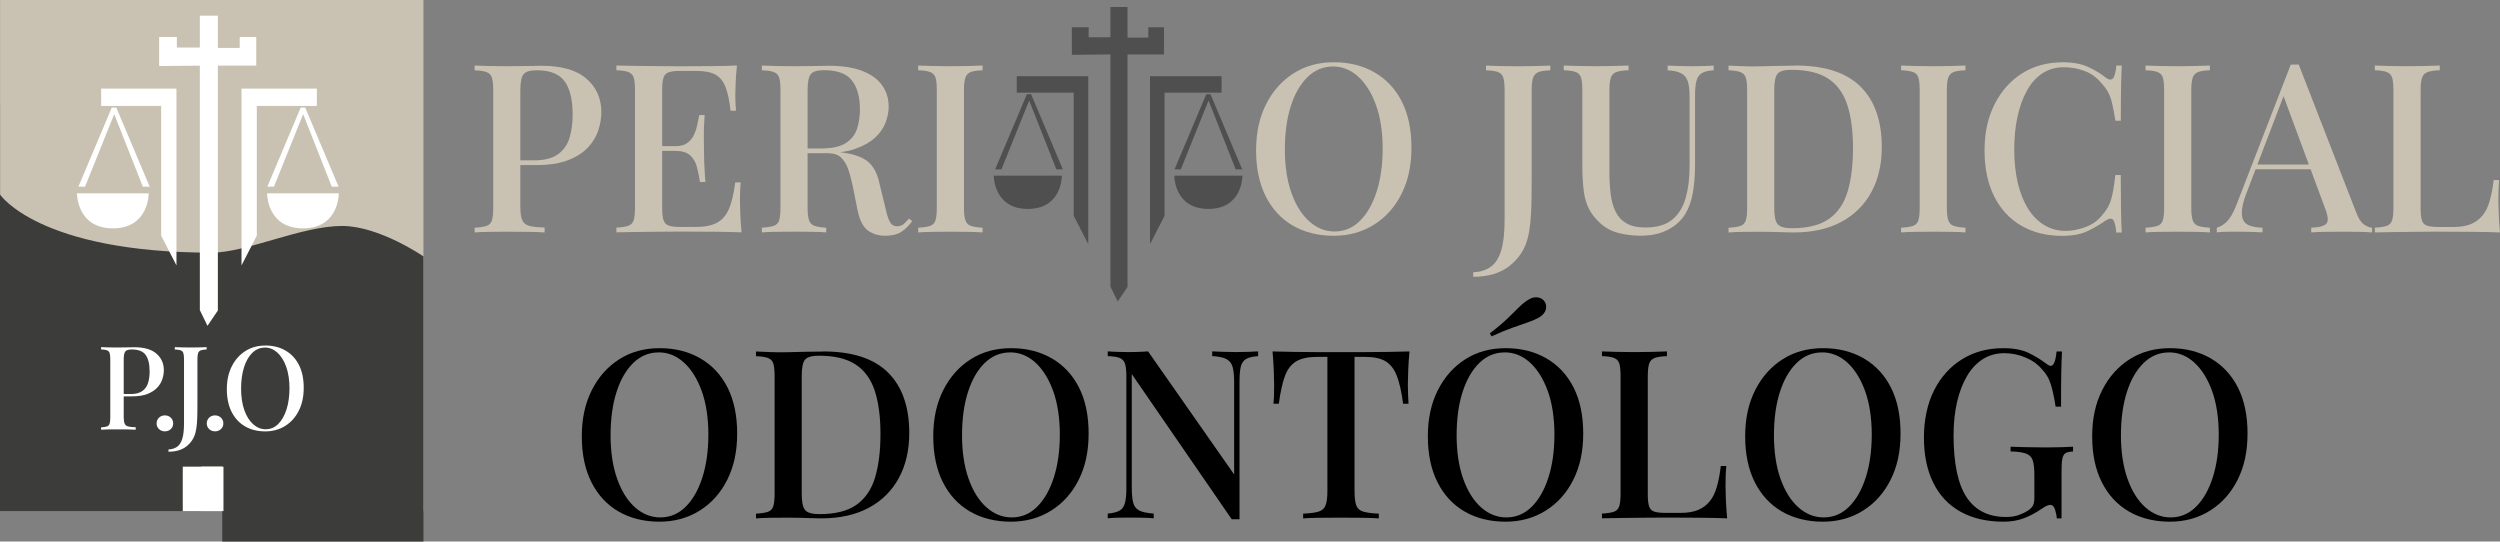 <?xml version="1.0" encoding="UTF-8"?> <svg xmlns="http://www.w3.org/2000/svg" id="Capa_2" data-name="Capa 2" viewBox="0 0 2221.11 481.1"><rect x="0" y="0" width="2221.11" height="481.1" fill="#808080" stroke="none"/><defs><style> .cls-1, .cls-2, .cls-3, .cls-4, .cls-5, .cls-6 { stroke-width: 0px; } .cls-2 { fill: #4f4f4f; } .cls-3 { fill: #595959; } .cls-4 { fill: #3c3c3b; } .cls-5 { fill: #c9c2b2; } .cls-6 { fill: #fff; } </style></defs><g id="Capa_2-2" data-name="Capa 2"><g><path class="cls-5" d="m2167.59,58.23v4.19c-4.76.15-8.34.68-10.8,1.57-2.44.91-4.08,2.59-4.94,5.02-.84,2.44-1.26,6.24-1.26,11.41v104.71c0,4.76.38,8.32,1.14,10.68s2.31,3.95,4.61,4.71c2.31.76,5.63,1.14,9.96,1.14h13.61c6.01,0,11.06-.84,15.18-2.51,4.11-1.67,7.56-4.19,10.35-7.53,2.81-3.35,4.95-7.68,6.47-12.98,1.55-5.32,2.71-11.53,3.57-18.64h4.82c-.41,4.46-.64,10.34-.64,17.6,0,2.81.12,6.89.31,12.25s.58,10.92,1.14,16.66c-7.12-.3-15.14-.45-24.08-.53-8.93-.07-16.89-.12-23.88-.12h-12.35c-5.02,0-10.45.03-16.23.12-5.81.07-11.67.15-17.6.2-5.93.05-11.61.18-17.07.31v-4.19c4.76-.3,8.32-.84,10.68-1.67,2.36-.84,3.95-2.51,4.71-5.02s1.14-6.28,1.14-11.33v-103.87c0-5.17-.38-8.97-1.14-11.41s-2.36-4.11-4.82-5.02-5.98-1.44-10.57-1.57v-4.19c3.2.15,7.35.3,12.47.41,5.1.15,10.57.2,16.43.2,5.32,0,10.57-.07,15.82-.2,5.22-.15,9.54-.3,12.86-.41h.12Z"></path><rect class="cls-3" y="92.26" width="162.71" height="361.85"></rect><rect class="cls-5" x=".1" width="376.1" height="454.11"></rect><path class="cls-4" d="m0,172.81s34.26,51.66,188.1,51.66c30.88,0,79.52-23.72,115.87-23.72,32.96,0,72.24,27.05,72.24,27.05v253.3h-178.77v-66.59h-18.68v39.6H0V172.81Z"></path><path class="cls-5" d="m421.6,58.23c3.2.15,7.35.3,12.47.41,5.1.15,10.16.2,15.18.2,6.7,0,13.11-.07,19.17-.2,6.06-.13,10.35-.2,12.86-.2,17.74,0,31,3.85,39.81,11.53,8.79,7.68,13.19,17.6,13.19,29.74,0,5.02-.88,10.3-2.63,15.82-1.75,5.52-4.79,10.62-9.1,15.29-4.31,4.67-10.19,8.49-17.6,11.41-7.41,2.92-16.84,4.41-28.27,4.41h-20.51v-4.19h18.45c9.35,0,16.51-1.9,21.48-5.66,4.95-3.77,8.32-8.72,10.04-14.88,1.75-6.13,2.63-12.78,2.63-19.9,0-13.24-2.36-23.17-7.12-29.74s-12.98-9.84-24.72-9.84c-6.01,0-9.96,1.19-11.82,3.57-1.9,2.36-2.82,7.18-2.82,14.45v103.46c0,5.17.56,9.05,1.67,11.61,1.11,2.59,3.2,4.29,6.28,5.14,3.07.84,7.61,1.34,13.61,1.45v4.41c-3.77-.3-8.67-.45-14.65-.53-6.01-.07-12.22-.12-18.64-.12-5.58,0-10.92.03-16.02.12-5.1.07-9.4.23-12.86.53v-4.19c4.76-.3,8.32-.84,10.68-1.67,2.36-.84,3.95-2.51,4.71-5.02s1.14-6.28,1.14-11.33v-103.84c0-5.17-.38-8.97-1.14-11.41s-2.36-4.11-4.82-5.02-5.98-1.44-10.57-1.57v-4.19h0l-.07-.03Z"></path><path class="cls-5" d="m654.72,58.23c-.56,5.32-.94,10.45-1.14,15.37-.2,4.95-.31,8.75-.31,11.41s.07,5.17.2,7.53c.13,2.36.3,4.33.41,5.86h-4.82c-.99-8.93-2.48-15.98-4.49-21.15s-5.02-8.83-9.02-11c-3.96-2.16-9.54-3.24-16.66-3.24h-14.45c-4.46,0-7.84.38-10.16,1.14s-3.88,2.31-4.71,4.61c-.84,2.31-1.26,5.9-1.26,10.8v105.55c0,4.76.41,8.32,1.26,10.68.84,2.36,2.43,3.95,4.71,4.71,2.31.76,5.7,1.14,10.16,1.14h13.61c7.96,0,14.27-1.26,18.94-3.77s8.22-6.62,10.68-12.35c2.46-5.73,4.29-13.54,5.55-23.47h4.82c-.41,4.06-.64,9.36-.64,15.9,0,2.81.12,6.84.31,12.14.2,5.32.58,10.73,1.14,16.35-7.12-.3-15.14-.45-24.08-.53-8.93-.07-16.89-.12-23.88-.12h-12.35c-5.02,0-10.45.03-16.23.12-5.81.07-11.67.15-17.6.2-5.93.05-11.61.18-17.07.31v-4.19c4.76-.3,8.32-.84,10.68-1.67,2.36-.84,3.95-2.51,4.71-5.02s1.14-6.28,1.14-11.33v-103.8c0-5.17-.38-8.97-1.14-11.41s-2.36-4.11-4.82-5.02-5.98-1.44-10.57-1.57v-4.19c5.45.15,11.11.23,17.07.31,5.93.07,11.79.15,17.6.2,5.78.07,11.21.12,16.23.12h12.35c6.42,0,13.72-.03,21.88-.12,8.17-.07,15.47-.23,21.88-.53h.07v.02Zm-34.76,71.62v4.19h-37.91v-4.19h37.91Zm6.08-27.64c-.56,7.96-.81,14.04-.73,18.21.07,4.19.12,8.03.12,11.53s.07,7.33.2,11.53c.15,4.19.5,10.27,1.06,18.21h-4.82c-.69-4.61-1.6-9.05-2.71-13.31-1.11-4.26-3.12-7.71-5.98-10.35s-7.3-3.96-13.31-3.96v-4.19c4.46,0,7.99-.91,10.57-2.71,2.58-1.82,4.57-4.19,5.98-7.12s2.43-5.98,3.04-9.1c.64-3.15,1.22-6.04,1.78-8.7h4.82l-.02-.03Z"></path><path class="cls-5" d="m676.89,58.23c3.2.15,7.35.3,12.47.41,5.1.15,10.16.2,15.18.2,6.7,0,13.11-.07,19.17-.2,6.06-.13,10.35-.2,12.86-.2,11.87,0,21.75,1.55,29.62,4.61,7.88,3.07,13.74,7.35,17.6,12.86,3.86,5.52,5.75,11.82,5.75,18.94,0,4.33-.88,8.9-2.63,13.72-1.75,4.82-4.79,9.28-9.1,13.39-4.33,4.11-10.19,7.5-17.6,10.16-7.41,2.66-16.84,3.96-28.27,3.96h-20.11v-4.19h18c9.35,0,16.51-1.57,21.48-4.71,4.95-3.15,8.32-7.33,10.04-12.58,1.75-5.22,2.63-11.06,2.63-17.49,0-11.03-2.36-19.58-7.12-25.65-4.76-6.08-12.98-9.1-24.72-9.1-6.01,0-9.96,1.19-11.82,3.57-1.9,2.36-2.82,7.18-2.82,14.45v103.89c0,5.02.41,8.79,1.26,11.33s2.44,4.19,4.82,5.02c2.36.84,5.86,1.4,10.47,1.67v4.19c-3.35-.3-7.58-.45-12.67-.53-5.1-.07-10.3-.12-15.61-.12-5.86,0-11.34.03-16.43.12-5.1.07-9.25.23-12.47.53v-4.19c4.76-.3,8.32-.84,10.68-1.67,2.36-.84,3.95-2.51,4.71-5.02s1.14-6.28,1.14-11.33v-103.84c0-5.17-.38-8.97-1.14-11.41s-2.36-4.11-4.82-5.02-5.98-1.44-10.57-1.57v-4.19h.03l-.02-.02Zm35.4,74.36c7.12.3,12.85.58,17.16.94,4.31.36,7.96.68,10.88.94,2.92.3,5.66.64,8.17,1.06,10.47,1.4,18.12,4.19,22.94,8.37,4.82,4.19,8.14,10.62,9.96,19.25l5.22,21.37c1.26,6.01,2.63,10.27,4.08,12.78,1.45,2.51,3.68,3.77,6.59,3.77,2.21-.15,4.08-.79,5.55-1.98s3.04-2.82,4.71-4.94l2.92,2.31c-3.2,4.33-6.57,7.58-10.04,9.74-3.5,2.16-8.17,3.24-14.04,3.24s-11.15-1.57-15.37-4.71c-4.26-3.15-7.3-9.1-9.1-17.92l-4.19-20.96c-1.26-6.01-2.66-11.21-4.19-15.61-1.54-4.39-3.68-7.84-6.39-10.35s-6.69-3.77-11.82-3.77h-22.62l-.41-3.57.03.03-.02-.02Z"></path><path class="cls-5" d="m872.96,58.23v4.19c-4.61.15-8.11.68-10.47,1.57-2.36.91-3.96,2.59-4.82,5.02-.84,2.44-1.26,6.24-1.26,11.41v103.89c0,5.02.41,8.79,1.26,11.33s2.44,4.19,4.82,5.02c2.36.84,5.86,1.4,10.47,1.67v4.19c-3.35-.3-7.58-.45-12.67-.53-5.1-.07-10.3-.12-15.61-.12-5.86,0-11.34.03-16.43.12-5.1.07-9.25.23-12.47.53v-4.19c4.76-.3,8.32-.84,10.68-1.67,2.36-.84,3.95-2.51,4.71-5.02.76-2.51,1.14-6.28,1.14-11.33v-103.89c0-5.17-.38-8.97-1.14-11.41s-2.36-4.11-4.82-5.02-5.98-1.44-10.57-1.57v-4.19c3.2.15,7.35.3,12.47.41,5.1.15,10.57.2,16.43.2,5.32,0,10.5-.07,15.61-.2s9.31-.3,12.67-.41h0Z"></path><path class="cls-5" d="m1185.09,55.31c13.69,0,25.74,3.01,36.13,9.02,10.39,6.01,18.48,14.61,24.19,25.86,5.71,11.23,8.59,24.89,8.59,40.94s-2.94,29.33-8.79,41.07c-5.86,11.72-14.04,20.87-24.52,27.43-10.47,6.57-22.41,9.84-35.8,9.84s-25.91-3.01-36.25-9.02-18.36-14.65-24.08-25.98c-5.71-11.33-8.59-24.92-8.59-40.82s2.97-29.33,8.9-41.07c5.93-11.74,14.07-20.87,24.39-27.43,10.34-6.57,22.26-9.84,35.8-9.84h.02Zm-.84,3.77c-8.67,0-16.2,3.15-22.62,9.43-6.42,6.28-11.38,14.94-14.88,25.98-3.5,11.03-5.22,23.81-5.22,38.31s1.95,27.69,5.86,38.64c3.91,10.96,9.21,19.4,15.9,25.33,6.7,5.93,14.19,8.9,22.41,8.9,8.67,0,16.17-3.15,22.51-9.43,6.36-6.28,11.33-14.98,14.88-26.06,3.57-11.1,5.33-23.85,5.33-38.23s-1.98-27.87-5.98-38.76c-3.96-10.88-9.28-19.29-15.9-25.25-6.62-5.93-14.07-8.9-22.29-8.9v.03h0Z"></path><path class="cls-5" d="m1308.89,245.89v-3.96c6.01-.3,11.1-1.83,15.29-4.71,4.19-2.87,7.33-7.65,9.43-14.35,2.1-6.7,3.15-15.85,3.15-27.43v-114.98c0-5.17-.38-8.97-1.14-11.41s-2.33-4.11-4.71-5.02-5.93-1.44-10.68-1.57v-4.19c3.2.15,7.33.3,12.35.41,5.02.15,10.34.2,15.9.2s10.8-.07,16.02-.2c5.22-.15,9.54-.3,12.86-.41v4.19c-4.61.15-8.11.68-10.47,1.57-2.36.91-3.96,2.59-4.82,5.02-.84,2.44-1.26,6.24-1.26,11.41v76.67c0,5.71-.03,11.94-.12,18.64-.07,6.7-.35,13.19-.84,19.47-.5,6.28-1.37,11.79-2.63,16.55-2.51,9.78-7.84,17.92-16.02,24.39-8.17,6.47-18.94,9.74-32.37,9.74l.03-.03h0Z"></path><path class="cls-5" d="m1522.51,58.23v4.19c-4.61.3-8.11,1.11-10.47,2.51-2.36,1.4-3.96,3.68-4.82,6.8-.84,3.15-1.26,7.58-1.26,13.31v60.52c0,9.48-.64,17.95-1.9,25.33-1.26,7.41-3.5,13.74-6.7,19.06-3.5,5.86-8.6,10.57-15.41,14.12-6.77,3.57-14.83,5.33-24.19,5.33-6.7,0-13.19-.76-19.47-2.31-6.28-1.55-11.79-4.46-16.55-8.79-4.19-3.77-7.46-7.88-9.84-12.35-2.36-4.46-3.96-9.86-4.82-16.23s-1.26-14.22-1.26-23.55v-65.76c0-5.17-.38-8.97-1.14-11.41s-2.33-4.11-4.71-5.02-5.93-1.44-10.68-1.57v-4.19c3.2.15,7.35.3,12.47.41,5.1.15,10.57.2,16.43.2,5.32,0,10.57-.07,15.82-.2,5.22-.15,9.54-.3,12.86-.41v4.19c-4.76.15-8.34.68-10.8,1.57-2.44.91-4.08,2.59-4.94,5.02-.84,2.44-1.26,6.24-1.26,11.41v72.46c0,7.12.38,13.69,1.14,19.7s2.21,11.21,4.41,15.61c2.16,4.41,5.37,7.83,9.63,10.27,4.26,2.44,9.81,3.68,16.66,3.68,10.34,0,18.33-2.33,23.99-7,5.66-4.67,9.63-11.1,11.94-19.25,2.31-8.17,3.45-17.49,3.45-27.96v-61.99c0-6.01-.56-10.62-1.67-13.84-1.11-3.22-3.07-5.55-5.86-7s-6.77-2.33-11.94-2.63v-4.19c2.66.15,6.08.3,10.27.41,4.19.15,8.03.2,11.53.2s7.15-.07,10.57-.2,6.24-.3,8.49-.41v-.08l.02.03Z"></path><path class="cls-5" d="m1595.38,58.23c25.83,0,45.03,6.24,57.62,18.74,12.58,12.5,18.86,30.4,18.86,53.73,0,15.24-3.07,28.52-9.21,39.9-6.16,11.38-15.06,20.23-26.7,26.5-11.67,6.28-25.79,9.43-42.41,9.43-2.1,0-4.94-.07-8.49-.2s-7.23-.23-11-.31c-3.77-.07-7.18-.12-10.27-.12-5.32,0-10.5.03-15.61.12-5.1.07-9.25.23-12.47.53v-4.19c4.76-.3,8.32-.84,10.68-1.67,2.36-.84,3.95-2.51,4.71-5.02.76-2.51,1.14-6.28,1.14-11.33v-103.87c0-5.17-.38-8.97-1.14-11.41-.76-2.44-2.36-4.11-4.82-5.02s-5.98-1.44-10.57-1.57v-4.19c3.2.15,7.35.31,12.47.53,5.12.21,10.16.23,15.18.12,5.02-.15,10.65-.3,16.86-.41,6.21-.15,11.26-.2,15.18-.2l.03-.03-.03-.05Zm-3.57,3.77c-6.42,0-10.62,1.19-12.58,3.57s-2.92,7.18-2.92,14.45v104.71c0,7.27,1.02,12.09,3.04,14.45s6.24,3.57,12.67,3.57c14.1,0,25.07-2.74,32.89-8.26,7.83-5.52,13.34-13.57,16.55-24.19s4.82-23.52,4.82-38.76-1.75-28.6-5.22-38.84c-3.5-10.27-9.2-17.95-17.07-23.02-7.88-5.1-18.63-7.65-32.17-7.65h0v-.03Z"></path><path class="cls-5" d="m1746.2,58.23v4.19c-4.61.15-8.11.68-10.47,1.57-2.36.91-3.96,2.59-4.82,5.02-.84,2.44-1.26,6.24-1.26,11.41v103.89c0,5.02.41,8.79,1.26,11.33.84,2.51,2.44,4.19,4.82,5.02,2.36.84,5.86,1.4,10.47,1.67v4.19c-3.35-.3-7.58-.45-12.67-.53-5.1-.07-10.3-.12-15.61-.12-5.86,0-11.34.03-16.43.12-5.1.07-9.25.23-12.47.53v-4.19c4.76-.3,8.32-.84,10.68-1.67,2.36-.84,3.95-2.51,4.71-5.02s1.14-6.28,1.14-11.33v-103.89c0-5.17-.38-8.97-1.14-11.41s-2.36-4.11-4.82-5.02-5.98-1.44-10.57-1.57v-4.19c3.2.15,7.35.3,12.47.41,5.1.15,10.57.2,16.43.2,5.32,0,10.5-.07,15.61-.2s9.31-.3,12.67-.41h0Z"></path><path class="cls-5" d="m1832.27,55.31c9.21,0,16.78,1.37,22.74,4.08,5.93,2.71,11.21,5.9,15.82,9.54,2.81,2.1,4.94,2.33,6.39.73s2.48-5.4,3.04-11.41h4.82c-.3,5.32-.5,11.71-.64,19.17-.15,7.46-.2,17.42-.2,29.86h-4.82c-.99-6.13-1.93-11.18-2.82-15.09-.89-3.91-2.1-7.27-3.57-10.04-1.45-2.81-3.45-5.52-5.98-8.17-4.06-5.02-9.02-8.67-14.88-10.88-5.86-2.21-12.09-3.35-18.64-3.35-7.12,0-13.39,1.78-18.86,5.33-5.47,3.55-10.01,8.6-13.72,15.18s-6.54,14.3-8.49,23.27c-1.95,8.93-2.92,18.71-2.92,29.33s1.06,20.77,3.15,29.66c2.1,8.87,5.14,16.5,9.1,22.82,3.96,6.36,8.79,11.23,14.45,14.65,5.66,3.42,11.97,5.14,18.94,5.14,5.71,0,11.64-1.14,17.8-3.45,6.13-2.31,11.03-5.83,14.65-10.57,3.91-4.19,6.59-8.9,8.06-14.12,1.47-5.22,2.69-12.4,3.68-21.48h4.82c0,12.85.07,23.2.2,31.11.15,7.88.35,14.56.64,20h-4.82c-.56-6.01-1.49-9.78-2.82-11.33-1.34-1.55-3.53-1.32-6.59.64-5.17,3.62-10.65,6.8-16.43,9.54-5.81,2.71-13.23,4.08-22.29,4.08-13.84,0-25.91-3.01-36.25-9.02-10.34-6.01-18.36-14.65-24.08-25.98-5.71-11.33-8.59-24.92-8.59-40.82s2.97-29.33,8.9-41.07c5.93-11.72,14.07-20.87,24.39-27.43,10.34-6.57,22.26-9.84,35.8-9.84l.03-.08-.02.02Z"></path><path class="cls-5" d="m1963.38,58.23v4.19c-4.61.15-8.11.68-10.47,1.57-2.36.91-3.96,2.59-4.82,5.02-.84,2.44-1.26,6.24-1.26,11.41v103.89c0,5.02.41,8.79,1.26,11.33.84,2.51,2.44,4.19,4.82,5.02,2.36.84,5.86,1.4,10.47,1.67v4.19c-3.35-.3-7.58-.45-12.67-.53-5.1-.07-10.3-.12-15.61-.12-5.86,0-11.34.03-16.43.12-5.1.07-9.25.23-12.47.53v-4.19c4.76-.3,8.32-.84,10.68-1.67,2.36-.84,3.95-2.51,4.71-5.02s1.14-6.28,1.14-11.33v-103.89c0-5.17-.38-8.97-1.14-11.41-.76-2.44-2.36-4.11-4.82-5.02s-5.98-1.44-10.57-1.57v-4.19c3.2.15,7.35.3,12.47.41,5.1.15,10.57.2,16.43.2,5.32,0,10.5-.07,15.61-.2s9.31-.3,12.67-.41h0Z"></path><path class="cls-5" d="m2042.33,57.39l51.09,131.53c1.95,5.17,4.23,8.67,6.8,10.47,2.58,1.82,4.99,2.81,7.23,2.92v4.19c-3.35-.3-7.3-.45-11.82-.53-4.56-.07-9.1-.12-13.72-.12-5.86,0-11.33.03-16.35.12-5.02.07-9.08.23-12.14.53v-4.19c7.12-.3,11.61-1.49,13.51-3.68,1.9-2.16,1.44-6.8-1.37-13.92l-37.7-101.79,3.35-3.77-34.76,90.91c-2.51,6.28-4.03,11.53-4.49,15.7-.5,4.19-.15,7.46,1.06,9.84,1.21,2.38,3.24,4.06,6.19,5.02,2.92.99,6.57,1.55,10.88,1.67v4.19c-4.19-.3-8.41-.45-12.67-.53-4.26-.07-8.26-.12-12.05-.12-3.35,0-6.32.03-8.9.12-2.59.07-4.94.23-7,.53v-4.19c2.92-.69,5.86-2.44,8.79-5.22,2.92-2.81,5.71-7.53,8.37-14.23l48.58-125.45h7.12l-.03.03.03-.03Zm22.01,88.81v4.19h-62.42l2.1-4.19h60.32Z"></path><path class="cls-1" d="m586.02,309.33c13.69,0,25.71,3.01,36.13,9.02,10.39,6.01,18.48,14.61,24.19,25.86,5.71,11.23,8.59,24.89,8.59,40.94s-2.92,29.33-8.79,41.07c-5.86,11.74-14.04,20.87-24.52,27.43-10.49,6.56-22.41,9.84-35.8,9.84s-25.91-3.01-36.25-9.02-18.36-14.65-24.08-25.98c-5.71-11.33-8.59-24.92-8.59-40.82s2.97-29.33,8.9-41.07c5.93-11.72,14.07-20.87,24.39-27.43,10.32-6.56,22.26-9.84,35.8-9.84h.02Zm-.84,3.77c-8.67,0-16.2,3.15-22.62,9.43s-11.38,14.94-14.88,25.98c-3.5,11.03-5.22,23.81-5.22,38.31s1.95,27.69,5.86,38.64c3.91,10.96,9.21,19.4,15.9,25.33,6.7,5.93,14.18,8.9,22.41,8.9,8.67,0,16.17-3.15,22.51-9.43,6.36-6.28,11.33-14.98,14.88-26.06s5.33-23.85,5.33-38.23-1.98-27.87-5.98-38.76c-3.96-10.88-9.28-19.29-15.9-25.25-6.62-5.93-14.07-8.9-22.29-8.9v.03h0Z"></path><path class="cls-1" d="m731.35,312.24c25.83,0,45.03,6.24,57.62,18.74,12.58,12.5,18.86,30.4,18.86,53.73,0,15.24-3.07,28.52-9.21,39.9-6.16,11.38-15.06,20.23-26.7,26.5-11.67,6.28-25.79,9.43-42.41,9.43-2.1,0-4.94-.07-8.49-.2s-7.23-.23-11-.31c-3.77-.07-7.18-.12-10.27-.12-5.32,0-10.5.03-15.61.12-5.1.07-9.25.23-12.47.53v-4.19c4.76-.3,8.32-.84,10.68-1.67,2.36-.84,3.95-2.51,4.71-5.02s1.14-6.28,1.14-11.33v-103.89c0-5.17-.38-8.97-1.14-11.41s-2.36-4.11-4.82-5.02c-2.46-.91-5.98-1.44-10.57-1.57v-4.19c3.2.15,7.35.31,12.47.53s10.16.23,15.18.12c5.02-.15,10.65-.3,16.86-.41,6.21-.15,11.26-.2,15.18-.2h.03l-.03-.07Zm-3.57,3.77c-6.42,0-10.62,1.19-12.58,3.57-1.95,2.36-2.92,7.18-2.92,14.45v104.71c0,7.27,1.02,12.09,3.04,14.45s6.24,3.57,12.67,3.57c14.1,0,25.07-2.74,32.89-8.26s13.34-13.57,16.55-24.19c3.2-10.62,4.82-23.51,4.82-38.76s-1.75-28.6-5.22-38.84c-3.5-10.27-9.2-17.95-17.07-23.02-7.88-5.1-18.63-7.65-32.17-7.65v-.03Z"></path><path class="cls-1" d="m898.27,309.33c13.69,0,25.71,3.01,36.13,9.02,10.39,6.01,18.48,14.61,24.19,25.86,5.71,11.23,8.59,24.89,8.59,40.94s-2.92,29.33-8.79,41.07c-5.86,11.74-14.04,20.87-24.52,27.43-10.49,6.56-22.41,9.84-35.8,9.84s-25.91-3.01-36.25-9.02c-10.34-6.01-18.36-14.65-24.08-25.98-5.71-11.33-8.59-24.92-8.59-40.82s2.97-29.33,8.9-41.07c5.93-11.74,14.07-20.87,24.39-27.43,10.34-6.57,22.26-9.84,35.8-9.84h.02Zm-.84,3.77c-8.67,0-16.2,3.15-22.62,9.43-6.42,6.28-11.38,14.94-14.88,25.98-3.5,11.03-5.22,23.81-5.22,38.31s1.95,27.69,5.86,38.64c3.91,10.96,9.21,19.4,15.9,25.33,6.7,5.93,14.19,8.9,22.41,8.9,8.67,0,16.17-3.15,22.51-9.43,6.36-6.28,11.33-14.98,14.88-26.06s5.33-23.85,5.33-38.23-1.98-27.87-5.98-38.76c-3.96-10.88-9.28-19.29-15.9-25.25-6.62-5.93-14.07-8.9-22.29-8.9v.03h0Z"></path><path class="cls-1" d="m1117.77,312.24v4.19c-4.76.3-8.32,1.11-10.68,2.51s-3.95,3.68-4.71,6.8c-.76,3.15-1.14,7.58-1.14,13.31v122.31h-6.92l-88.81-129.02v100.53c0,5.86.41,10.45,1.26,13.72.84,3.27,2.66,5.63,5.45,7,2.81,1.4,7.07,2.31,12.78,2.71v4.19c-2.66-.3-6.04-.45-10.16-.53-4.11-.07-7.99-.12-11.61-.12s-6.97.03-10.47.12c-3.5.07-6.36.23-8.59.53v-4.19c4.61-.41,8.09-1.29,10.47-2.63,2.36-1.32,3.96-3.58,4.82-6.8s1.26-7.61,1.26-13.19v-99.28c0-5.17-.41-8.97-1.26-11.41-.84-2.44-2.44-4.11-4.82-5.02s-5.86-1.44-10.47-1.57v-4.19c2.21.15,5.1.3,8.59.41,3.5.15,6.97.2,10.47.2,3.07,0,6.08-.07,9.02-.2,2.92-.15,5.52-.3,7.76-.41l76.46,109.32v-81.69c0-6.01-.46-10.62-1.37-13.84-.91-3.22-2.77-5.55-5.55-7-2.81-1.45-6.97-2.33-12.58-2.63v-4.19c2.51.15,5.86.3,10.04.41,4.19.15,8.09.2,11.72.2s6.97-.07,10.47-.2c3.5-.15,6.36-.3,8.59-.41l-.07.07.05-.02Z"></path><path class="cls-1" d="m1252.25,312.24c-.56,5.86-.94,11.56-1.14,17.07-.2,5.52-.31,9.74-.31,12.67,0,3.2.07,6.28.2,9.21.15,2.92.3,5.45.41,7.53h-4.82c-1.4-10.47-3.24-18.71-5.55-24.72s-5.63-10.34-9.96-12.98c-4.33-2.66-10.54-3.96-18.64-3.96h-9.02v119.39c0,5.58.53,9.78,1.57,12.58,1.06,2.81,3.15,4.64,6.28,5.55,3.15.91,7.71,1.49,13.72,1.78v4.19c-3.91-.3-8.93-.45-15.09-.53-6.16-.07-12.43-.12-18.86-.12s-13.01.03-18.94.12c-5.93.07-10.72.23-14.35.53v-4.19c6.01-.3,10.54-.88,13.61-1.78,3.07-.91,5.17-2.74,6.28-5.55,1.11-2.81,1.67-6.97,1.67-12.58v-119.39h-9.21c-7.83,0-13.95,1.34-18.45,3.96-4.46,2.66-7.83,6.97-10.04,12.98-2.25,6.01-4.06,14.23-5.45,24.72h-4.82c.3-2.1.45-4.61.53-7.53.07-2.92.12-6.01.12-9.21,0-2.92-.12-7.15-.31-12.67-.2-5.52-.58-11.21-1.14-17.07,6.01.15,12.58.3,19.7.41,7.12.15,14.3.2,21.57.2h39.17c7.12,0,14.3-.07,21.57-.2,7.27-.15,13.84-.3,19.7-.41h.07-.03Z"></path><path class="cls-1" d="m1337.69,309.33c13.69,0,25.74,3.01,36.13,9.02,10.39,6.01,18.48,14.61,24.19,25.86,5.71,11.23,8.59,24.89,8.59,40.94s-2.92,29.33-8.79,41.07c-5.86,11.72-14.04,20.87-24.52,27.43-10.47,6.57-22.41,9.84-35.8,9.84s-25.91-3.01-36.25-9.02c-10.34-6.01-18.36-14.65-24.08-25.98-5.71-11.33-8.59-24.92-8.59-40.82s2.97-29.33,8.9-41.07c5.93-11.72,14.07-20.87,24.39-27.43,10.34-6.57,22.26-9.84,35.8-9.84h.02Zm-.84,3.77c-8.67,0-16.2,3.15-22.62,9.43s-11.38,14.94-14.88,25.98c-3.5,11.03-5.22,23.81-5.22,38.31s1.95,27.69,5.86,38.64c3.91,10.96,9.21,19.4,15.9,25.33,6.7,5.93,14.19,8.9,22.41,8.9,8.67,0,16.17-3.15,22.51-9.43,6.36-6.28,11.33-14.98,14.88-26.06,3.57-11.1,5.33-23.85,5.33-38.23s-1.98-27.87-5.98-38.76c-3.96-10.88-9.28-19.29-15.9-25.25-6.62-5.93-14.07-8.9-22.29-8.9v.03h0Zm21.57-47.13c2.81-1.67,5.55-2.21,8.26-1.67,2.71.54,4.71,1.95,5.98,4.19,1.11,2.1,1.32,4.38.64,6.8-.69,2.44-2.59,4.64-5.66,6.59-2.92,1.67-6.32,3.19-10.16,4.49-3.85,1.34-8.34,2.89-13.51,4.71s-11.44,4.41-18.86,7.76l-1.45-2.71c6.57-5.02,11.82-9.46,15.82-13.31,3.96-3.85,7.35-7.15,10.16-9.96s5.71-5.1,8.79-6.92v.02Z"></path><path class="cls-1" d="m1480.96,312.24v4.19c-4.76.15-8.34.68-10.8,1.57-2.46.89-4.08,2.59-4.94,5.02-.84,2.44-1.26,6.24-1.26,11.41v104.71c0,4.76.38,8.32,1.14,10.68s2.31,3.95,4.61,4.71c2.31.76,5.63,1.14,9.96,1.14h13.61c6.01,0,11.06-.84,15.18-2.51,4.11-1.67,7.56-4.19,10.35-7.53,2.81-3.35,4.95-7.68,6.47-12.98,1.55-5.32,2.71-11.53,3.57-18.64h4.82c-.41,4.46-.64,10.34-.64,17.6,0,2.81.12,6.89.31,12.25.2,5.37.58,10.92,1.14,16.66-7.12-.3-15.14-.45-24.08-.53-8.93-.07-16.89-.12-23.88-.12h-12.35c-5.02,0-10.45.03-16.23.12-5.81.07-11.67.15-17.6.2-5.93.05-11.61.18-17.07.31v-4.19c4.76-.3,8.32-.84,10.68-1.67,2.36-.84,3.95-2.51,4.71-5.02.76-2.51,1.14-6.28,1.14-11.33v-103.89c0-5.17-.38-8.97-1.14-11.41-.76-2.44-2.36-4.11-4.82-5.02s-5.98-1.44-10.57-1.57v-4.19c3.2.15,7.35.3,12.47.41,5.1.15,10.57.2,16.43.2,5.32,0,10.57-.07,15.82-.2,5.22-.15,9.54-.3,12.86-.41l.08.03.03-.02Z"></path><path class="cls-1" d="m1619.61,309.33c13.69,0,25.74,3.01,36.13,9.02,10.39,6.01,18.48,14.61,24.19,25.86,5.71,11.23,8.59,24.89,8.59,40.94s-2.92,29.33-8.79,41.07c-5.86,11.72-14.04,20.87-24.52,27.43-10.47,6.57-22.41,9.84-35.8,9.84s-25.91-3.01-36.25-9.02c-10.34-6.01-18.36-14.65-24.08-25.98-5.71-11.33-8.59-24.92-8.59-40.82s2.97-29.33,8.9-41.07c5.93-11.72,14.07-20.87,24.39-27.43,10.34-6.57,22.26-9.84,35.8-9.84h.02Zm-.84,3.77c-8.67,0-16.2,3.15-22.62,9.43-6.42,6.28-11.38,14.94-14.88,25.98-3.5,11.03-5.22,23.81-5.22,38.31s1.95,27.69,5.86,38.64c3.91,10.96,9.21,19.4,15.9,25.33,6.7,5.93,14.18,8.9,22.41,8.9,8.67,0,16.17-3.15,22.51-9.43,6.36-6.28,11.33-14.98,14.88-26.06,3.57-11.1,5.33-23.85,5.33-38.23s-1.98-27.87-5.98-38.76c-3.96-10.88-9.28-19.29-15.9-25.25-6.62-5.93-14.07-8.9-22.29-8.9v.03h0Z"></path><path class="cls-1" d="m1779.62,309.33c9.21,0,16.69,1.37,22.41,4.08,5.71,2.71,10.96,5.9,15.7,9.54,1.82,1.4,3.2,2.1,4.19,2.1,2.66,0,4.41-4.26,5.22-12.78h4.82c-.3,5.32-.5,11.71-.64,19.17-.15,7.46-.2,17.42-.2,29.86h-4.82c-.99-6.7-2.28-12.9-3.88-18.64-1.6-5.71-4.38-10.62-8.29-14.65-3.77-4.46-8.7-7.96-14.76-10.47s-12.25-3.77-18.53-3.77c-7.27,0-13.69,1.78-19.25,5.33-5.56,3.55-10.3,8.6-14.12,15.18-3.85,6.57-6.77,14.27-8.79,23.14-2.01,8.87-3.04,18.63-3.04,29.21,0,25.13,3.88,43.55,11.61,55.19,7.76,11.67,19.44,17.49,35.07,17.49,4.46,0,8.34-.64,11.61-1.9s5.9-2.51,7.84-3.77c2.36-1.67,3.91-3.32,4.61-4.94.69-1.62,1.06-3.73,1.06-6.39v-20.31c0-6.01-.53-10.45-1.57-13.31-1.04-2.86-3.12-4.82-6.19-5.86-3.07-1.04-7.53-1.63-13.39-1.78v-4.19c2.66.15,5.78.23,9.43.31,3.62.07,7.45.15,11.41.2s7.56.12,10.8.12c5.02,0,9.59-.07,13.72-.2,4.11-.15,7.5-.3,10.16-.41v4.19c-2.92.15-5.14.64-6.59,1.45-1.45.84-2.44,2.51-2.92,5.02-.5,2.51-.73,6.36-.73,11.53v41.46h-4.19c-.15-2.36-.68-4.95-1.57-7.76s-2.28-4.19-4.08-4.19c-.99,0-1.98.2-3.04.64-1.06.41-2.82,1.45-5.33,3.15-4.9,3.35-9.97,6.04-15.29,8.06s-11.33,3.04-18,3.04c-14.94,0-27.73-2.97-38.31-8.9-10.62-5.93-18.68-14.53-24.19-25.76-5.52-11.23-8.26-24.6-8.26-40.09s3.04-30.24,9.1-42.11c6.06-11.87,14.38-21.04,24.92-27.54,10.54-6.47,22.64-9.74,36.33-9.74v.03l-.03-.02Z"></path><path class="cls-1" d="m1927.9,309.33c13.69,0,25.74,3.01,36.13,9.02,10.39,6.01,18.48,14.61,24.19,25.86,5.71,11.23,8.59,24.89,8.59,40.94s-2.92,29.33-8.79,41.07c-5.86,11.72-14.04,20.87-24.52,27.43-10.47,6.57-22.41,9.84-35.8,9.84s-25.91-3.01-36.25-9.02c-10.34-6.01-18.36-14.65-24.08-25.98-5.71-11.33-8.59-24.92-8.59-40.82s2.97-29.33,8.9-41.07c5.93-11.72,14.07-20.87,24.39-27.43,10.34-6.57,22.26-9.84,35.8-9.84h.02Zm-.84,3.77c-8.67,0-16.2,3.15-22.62,9.43-6.42,6.28-11.38,14.94-14.88,25.98-3.5,11.03-5.22,23.81-5.22,38.31s1.95,27.69,5.86,38.64c3.91,10.96,9.21,19.4,15.9,25.33,6.7,5.93,14.18,8.9,22.41,8.9,8.67,0,16.17-3.15,22.51-9.43,6.36-6.28,11.33-14.98,14.88-26.06,3.57-11.1,5.33-23.85,5.33-38.23s-1.98-27.87-5.98-38.76c-3.96-10.88-9.28-19.29-15.9-25.25-6.62-5.93-14.07-8.9-22.29-8.9v.03h0Z"></path><polygon class="cls-6" points="177.55 58.31 177.55 275.52 184.33 289.48 193.56 275.87 193.56 58.31 227.65 58.31 227.65 32.87 212.98 32.87 212.98 42.56 193.56 42.56 193.56 13.9 177.55 13.9 177.55 42.21 157.13 42.21 157.13 32.87 141.41 32.87 141.41 58.67 177.55 58.31"></polygon><polygon class="cls-6" points="89.86 94.1 143.17 94.1 143.17 209.32 156.78 235.8 156.78 78.7 89.86 78.7 89.86 94.1"></polygon><polygon class="cls-6" points="281.5 94.1 228.17 94.1 228.17 209.32 214.58 235.8 214.58 78.7 281.5 78.7 281.5 94.1"></polygon><path class="cls-6" d="m68.39,171.76h63.7s.39,31.12-31.8,31.12-31.9-31.12-31.9-31.12Z"></path><path class="cls-6" d="m237.29,171.76h63.7s.39,31.12-31.8,31.12-31.9-31.12-31.9-31.12Z"></path><polygon class="cls-6" points="69.66 165.86 75.56 165.86 101.48 101.41 126.89 165.86 133.01 165.86 103.29 95.52 99.33 95.52 69.66 165.86"></polygon><polygon class="cls-6" points="237.51 165.86 243.4 165.86 269.33 101.41 294.74 165.86 300.82 165.86 271.14 95.52 267.18 95.52 237.51 165.86"></polygon><path class="cls-6" d="m89.79,308.42c1.58.07,3.64.14,6.18.2,2.51.07,5.02.11,7.51.11,3.33,0,6.47-.05,9.48-.11,3.01-.07,5.14-.11,6.38-.11,8.78,0,15.34,1.9,19.68,5.7s6.54,8.71,6.54,14.73c0,2.49-.43,5.09-1.29,7.83s-2.38,5.25-4.5,7.56c-2.15,2.31-5.05,4.21-8.71,5.66s-8.33,2.17-13.98,2.17h-10.16v-2.08h9.12c4.64,0,8.17-.93,10.63-2.81,2.44-1.86,4.12-4.32,4.98-7.35s1.29-6.31,1.29-9.84c0-6.56-1.18-11.47-3.53-14.73s-6.43-4.86-12.24-4.86c-2.96,0-4.93.59-5.86,1.76s-1.4,3.55-1.4,7.15v51.2c0,2.56.27,4.48.84,5.75.54,1.29,1.58,2.13,3.1,2.53s3.76.66,6.74.72v2.17c-1.86-.14-4.28-.23-7.26-.25-2.96-.02-6.04-.05-9.23-.05-2.76,0-5.41,0-7.92.05-2.53.05-4.64.11-6.38.25v-2.08c2.35-.14,4.12-.41,5.29-.84,1.18-.41,1.95-1.24,2.33-2.49s.57-3.1.57-5.59v-51.41c0-2.56-.18-4.43-.57-5.66-.38-1.2-1.18-2.04-2.38-2.49s-2.96-.7-5.23-.77v-2.08l-.02.05h0Z"></path><path class="cls-6" d="m146.49,369.05c2.08,0,3.82.68,5.23,2.01,1.43,1.36,2.13,3.05,2.13,5.14s-.7,3.69-2.13,5.02c-1.43,1.36-3.17,2.01-5.23,2.01s-3.82-.68-5.23-2.01c-1.43-1.36-2.13-3.03-2.13-5.02s.7-3.78,2.13-5.14c1.43-1.36,3.17-2.01,5.23-2.01Z"></path><path class="cls-6" d="m149.7,401.3v-1.97c2.96-.14,5.5-.93,7.56-2.33,2.08-1.43,3.62-3.78,4.66-7.1s1.56-7.85,1.56-13.58v-56.9c0-2.56-.18-4.43-.57-5.66-.38-1.2-1.15-2.04-2.33-2.49-1.18-.45-2.94-.7-5.29-.77v-2.08c1.58.07,3.62.14,6.11.2,2.49.07,5.11.11,7.87.11s5.34-.05,7.92-.11c2.6-.07,4.71-.14,6.38-.2v2.08c-2.29.07-4,.34-5.18.77-1.18.45-1.97,1.29-2.38,2.49s-.61,3.1-.61,5.66v37.94c0,2.83,0,5.91-.05,9.23s-.18,6.54-.41,9.64c-.25,3.1-.68,5.84-1.29,8.19-1.24,4.84-3.89,8.87-7.92,12.08-4.05,3.21-9.39,4.82-16.02,4.82l-.02-.02h.01Z"></path><path class="cls-6" d="m191.06,369.05c2.08,0,3.82.68,5.23,2.01,1.43,1.36,2.13,3.05,2.13,5.14s-.7,3.69-2.13,5.02c-1.43,1.36-3.17,2.01-5.23,2.01s-3.82-.68-5.23-2.01c-1.43-1.36-2.13-3.03-2.13-5.02s.7-3.78,2.13-5.14c1.43-1.36,3.17-2.01,5.23-2.01Z"></path><path class="cls-6" d="m235.75,306.97c6.77,0,12.74,1.49,17.87,4.46,5.14,2.96,9.14,7.24,11.97,12.81s4.25,12.31,4.25,20.27-1.45,14.5-4.34,20.32-6.95,10.34-12.13,13.58c-5.18,3.26-11.09,4.86-17.72,4.86s-12.83-1.49-17.94-4.46-9.1-7.26-11.92-12.85c-2.83-5.59-4.25-12.33-4.25-20.2s1.47-14.5,4.41-20.32c2.94-5.81,6.97-10.34,12.08-13.58,5.11-3.26,11.02-4.86,17.72-4.86v-.02h0Zm-.41,1.86c-4.28,0-8.01,1.56-11.2,4.66s-5.63,7.4-7.35,12.85-2.6,11.79-2.6,18.96.97,13.71,2.9,19.12c1.92,5.43,4.57,9.62,7.87,12.53,3.33,2.94,7.01,4.41,11.09,4.41,4.28,0,7.99-1.56,11.13-4.66s5.59-7.42,7.35-12.9c1.76-5.48,2.65-11.79,2.65-18.92s-1-13.78-2.96-19.19c-1.97-5.38-4.59-9.55-7.87-12.49s-6.97-4.41-11.04-4.41l.05.02-.02.02Z"></path><polygon class="cls-2" points="986.55 48.37 986.55 254.61 993.04 267.85 1001.76 254.92 1001.76 48.37 1034.13 48.37 1034.13 24.23 1020.21 24.23 1020.21 33.39 1001.76 33.39 1001.76 6.23 986.55 6.23 986.55 33.08 967.22 33.08 967.22 24.23 952.27 24.23 952.27 48.69 986.55 48.37"></polygon><polygon class="cls-2" points="903.33 82.34 953.95 82.34 953.95 191.74 966.87 216.87 966.87 67.71 903.33 67.71 903.33 82.34"></polygon><polygon class="cls-2" points="1085.29 82.34 1034.66 82.34 1034.66 191.74 1021.73 216.87 1021.73 67.71 1085.29 67.71 1085.29 82.34"></polygon><path class="cls-2" d="m882.93,156.06h60.47s.38,29.56-30.2,29.56-30.29-29.56-30.29-29.56h.03-.02Z"></path><path class="cls-2" d="m1043.33,156.06h60.47s.38,29.56-30.2,29.56-30.29-29.56-30.29-29.56h.03-.02Z"></path><polygon class="cls-2" points="884.12 150.46 889.73 150.46 914.36 89.31 938.5 150.46 944.28 150.46 916.09 83.71 912.34 83.71 884.12 150.46"></polygon><polygon class="cls-2" points="1043.49 150.46 1049.1 150.46 1073.73 89.31 1097.84 150.46 1103.62 150.46 1075.43 83.71 1071.7 83.71 1043.49 150.46"></polygon><rect class="cls-6" x="162.37" y="414.6" width="36.17" height="39.47"></rect></g></g></svg> 